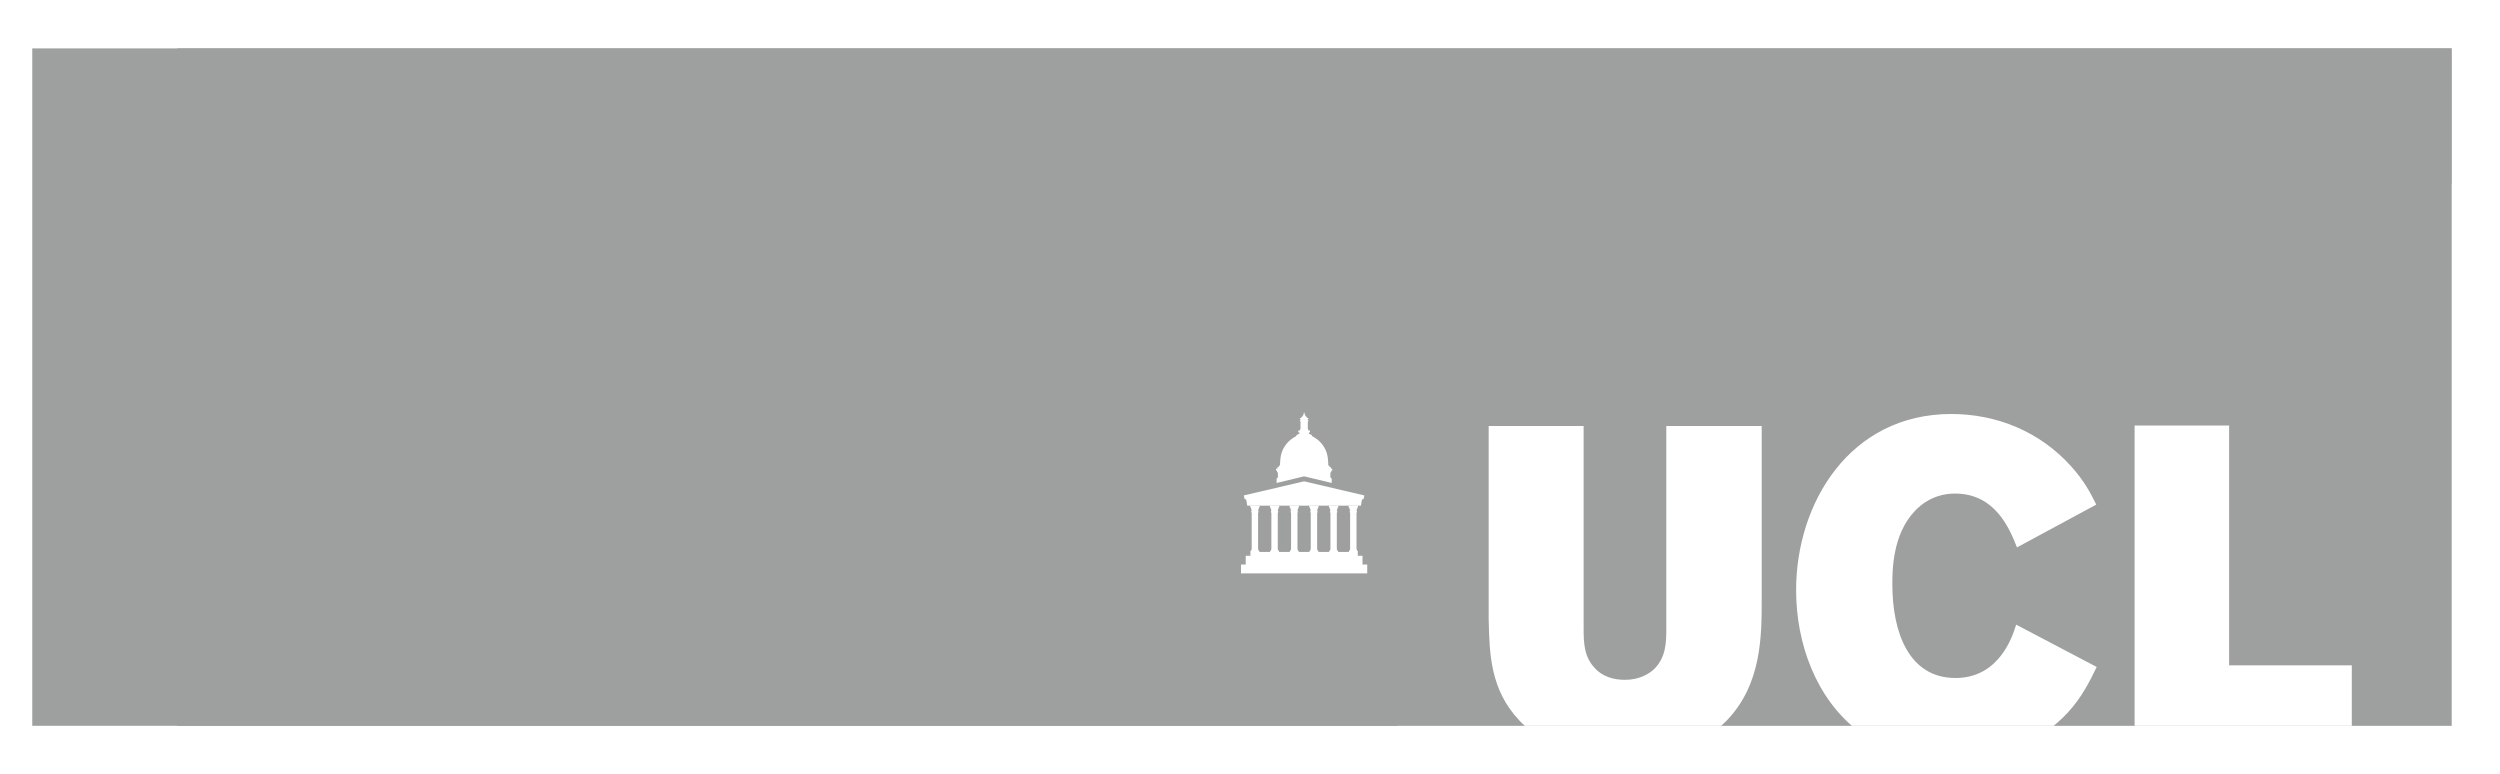 <svg width="155" height="48" viewBox="0 0 155 48" fill="none" xmlns="http://www.w3.org/2000/svg">
<rect width="155" height="48" fill="white"/>
<g clip-path="url(#clip0_4399_702)">
<rect width="146" height="42" transform="translate(11 3)" fill="#9E9F9F"/>
<rect x="86.65" y="11.4" width="65.531" height="33.6" fill="white"/>
<path d="M-273.772 3V45.298H94.902C94.653 45.106 94.422 44.903 94.216 44.688C92.375 42.749 92.35 40.497 92.297 38.386V26.41H98.185V38.986C98.185 39.841 98.212 40.725 98.869 41.409C99.341 41.951 100.052 42.15 100.735 42.15C101.654 42.15 102.26 41.779 102.601 41.438C103.284 40.725 103.311 39.841 103.311 38.986V26.41H109.225V37.132C109.225 39.441 109.225 42.435 107.043 44.688C106.835 44.9 106.605 45.104 106.357 45.298H115.174C112.578 43.269 111.359 39.878 111.359 36.589C111.359 31.172 114.698 25.668 120.979 25.668C123.792 25.668 126.472 26.752 128.418 28.92C129.206 29.803 129.575 30.488 129.968 31.285L125.053 33.938C124.58 32.739 123.686 30.601 121.215 30.601C119.927 30.601 119.112 31.257 118.718 31.685C117.325 33.138 117.325 35.42 117.325 36.22C117.325 39.213 118.351 42.036 121.242 42.036C123.976 42.036 124.791 39.412 125.002 38.728L129.995 41.352C129.522 42.321 129.075 43.233 128.181 44.203C127.798 44.612 127.383 44.976 126.944 45.298H132.345V26.382H138.205V41.249H145.812V45.298H156.403V3H-273.772Z" fill="#9E9F9F"/>
<path d="M84.577 30.714C84.564 30.711 80.853 29.842 80.853 29.842C80.853 29.842 77.138 30.712 77.131 30.714C77.111 30.718 77.118 30.737 77.118 30.737L77.169 30.945L77.18 30.944L77.177 30.945C77.177 30.945 77.235 30.937 77.269 30.995L77.325 31.328C77.325 31.328 77.326 31.351 77.347 31.351C77.37 31.351 77.483 31.351 77.483 31.351H84.224C84.224 31.351 84.341 31.351 84.36 31.351C84.378 31.351 84.38 31.334 84.38 31.334L84.436 31C84.468 30.935 84.53 30.944 84.53 30.944L84.529 30.944L84.538 30.944L84.589 30.737C84.591 30.737 84.598 30.718 84.577 30.714Z" fill="white"/>
<path d="M84.188 31.459C84.192 31.459 84.195 31.455 84.195 31.45V31.347C84.195 31.341 84.191 31.346 84.188 31.346H83.623C83.618 31.346 83.614 31.341 83.614 31.347V31.45C83.614 31.456 83.619 31.459 83.623 31.459L83.647 31.459C83.657 31.459 83.659 31.471 83.659 31.483C83.659 31.498 83.665 31.579 83.716 31.627C83.723 31.634 83.722 31.653 83.705 31.653C83.704 31.653 83.689 31.653 83.688 31.653C83.675 31.653 83.675 31.663 83.679 31.67C83.683 31.679 83.685 31.707 83.685 31.72C83.685 31.733 83.685 31.756 83.685 31.765C83.685 31.773 83.686 31.78 83.693 31.78C83.693 31.78 83.7 31.78 83.701 31.78C83.701 31.78 83.707 31.779 83.707 31.786C83.707 31.792 83.707 31.795 83.707 31.795V34.062C83.7 34.069 83.679 34.093 83.677 34.095C83.675 34.097 83.673 34.1 83.673 34.103V34.141C83.673 34.144 83.672 34.148 83.67 34.15C83.668 34.151 83.665 34.152 83.663 34.152H83.637C83.631 34.152 83.628 34.157 83.628 34.161C83.628 34.161 83.628 34.224 83.628 34.227H84.182C84.182 34.225 84.182 34.161 84.182 34.161C84.182 34.156 84.178 34.152 84.174 34.152H84.148C84.145 34.152 84.142 34.151 84.141 34.15C84.139 34.148 84.138 34.144 84.138 34.141V34.104C84.138 34.101 84.137 34.099 84.135 34.096C84.131 34.093 84.113 34.073 84.104 34.063V31.796C84.104 31.796 84.104 31.793 84.104 31.787C84.104 31.78 84.11 31.78 84.11 31.78C84.111 31.78 84.117 31.78 84.118 31.78C84.125 31.78 84.126 31.773 84.126 31.765C84.126 31.757 84.126 31.733 84.126 31.72C84.126 31.708 84.128 31.68 84.132 31.671C84.137 31.663 84.136 31.654 84.123 31.654C84.122 31.654 84.106 31.654 84.106 31.654C84.09 31.654 84.088 31.634 84.094 31.628C84.147 31.582 84.152 31.501 84.152 31.486C84.152 31.472 84.151 31.46 84.165 31.46L84.188 31.459Z" fill="white"/>
<path d="M82.968 31.459C82.972 31.459 82.976 31.455 82.976 31.45V31.347C82.976 31.341 82.971 31.346 82.968 31.346H82.402C82.397 31.346 82.394 31.341 82.394 31.347V31.45C82.394 31.456 82.397 31.459 82.402 31.459L82.427 31.459C82.437 31.459 82.438 31.471 82.438 31.483C82.438 31.498 82.445 31.579 82.495 31.627C82.502 31.634 82.5 31.653 82.486 31.653C82.484 31.653 82.469 31.653 82.468 31.653C82.455 31.653 82.453 31.663 82.457 31.67C82.463 31.679 82.464 31.707 82.464 31.72C82.464 31.733 82.464 31.756 82.464 31.765C82.464 31.773 82.465 31.78 82.472 31.78H82.48C82.48 31.78 82.486 31.779 82.486 31.786C82.486 31.792 82.487 31.795 82.487 31.795V34.062C82.48 34.069 82.457 34.093 82.456 34.095C82.454 34.097 82.453 34.1 82.453 34.103V34.141C82.453 34.144 82.453 34.148 82.449 34.15C82.448 34.151 82.445 34.152 82.442 34.152H82.416C82.412 34.152 82.408 34.157 82.408 34.161C82.408 34.161 82.408 34.224 82.408 34.227H82.961C82.961 34.225 82.961 34.161 82.961 34.161C82.961 34.156 82.957 34.152 82.954 34.152H82.927C82.924 34.152 82.921 34.151 82.92 34.15C82.918 34.148 82.917 34.144 82.917 34.141V34.104C82.917 34.101 82.916 34.099 82.913 34.096C82.911 34.093 82.893 34.073 82.883 34.063V31.796C82.883 31.796 82.883 31.793 82.883 31.787C82.883 31.78 82.889 31.78 82.889 31.78C82.89 31.78 82.897 31.78 82.897 31.78C82.904 31.78 82.905 31.773 82.905 31.765C82.905 31.757 82.905 31.733 82.905 31.72C82.905 31.708 82.907 31.68 82.912 31.671C82.915 31.663 82.914 31.654 82.901 31.654C82.9 31.654 82.886 31.654 82.884 31.654C82.868 31.654 82.866 31.634 82.874 31.628C82.926 31.582 82.931 31.501 82.931 31.486C82.931 31.472 82.931 31.46 82.944 31.46L82.968 31.459Z" fill="white"/>
<path d="M81.748 31.459C81.753 31.459 81.755 31.455 81.755 31.45V31.347C81.755 31.341 81.752 31.346 81.748 31.346H81.181C81.177 31.346 81.174 31.341 81.174 31.347V31.45C81.174 31.456 81.177 31.459 81.181 31.459L81.206 31.459C81.216 31.459 81.217 31.471 81.217 31.483C81.217 31.498 81.224 31.579 81.276 31.627C81.282 31.634 81.28 31.653 81.265 31.653C81.264 31.653 81.248 31.653 81.248 31.653C81.234 31.653 81.234 31.663 81.238 31.67C81.242 31.679 81.244 31.707 81.244 31.72C81.244 31.733 81.244 31.756 81.244 31.765C81.244 31.773 81.244 31.78 81.251 31.78C81.252 31.78 81.259 31.78 81.259 31.78C81.259 31.78 81.266 31.779 81.266 31.786C81.266 31.792 81.266 31.795 81.266 31.795V34.062C81.259 34.069 81.237 34.093 81.235 34.095C81.233 34.097 81.231 34.1 81.231 34.103V34.141C81.231 34.144 81.23 34.148 81.229 34.15C81.227 34.151 81.224 34.152 81.222 34.152H81.196C81.192 34.152 81.188 34.157 81.188 34.161C81.188 34.161 81.188 34.224 81.188 34.227H81.741C81.741 34.225 81.741 34.161 81.741 34.161C81.741 34.156 81.737 34.152 81.733 34.152H81.707C81.704 34.152 81.7 34.151 81.699 34.15C81.698 34.148 81.696 34.144 81.696 34.141V34.104C81.696 34.101 81.696 34.099 81.694 34.096C81.69 34.093 81.673 34.073 81.663 34.063V31.796C81.663 31.796 81.663 31.793 81.663 31.787C81.663 31.78 81.669 31.78 81.669 31.78C81.67 31.78 81.676 31.78 81.676 31.78C81.684 31.78 81.685 31.773 81.685 31.765C81.685 31.757 81.685 31.733 81.685 31.72C81.685 31.708 81.687 31.68 81.692 31.671C81.695 31.663 81.695 31.654 81.682 31.654C81.681 31.654 81.666 31.654 81.665 31.654C81.648 31.654 81.646 31.634 81.655 31.628C81.706 31.582 81.711 31.501 81.711 31.486C81.711 31.472 81.711 31.46 81.724 31.46L81.748 31.459Z" fill="white"/>
<path d="M80.527 31.459C80.532 31.459 80.535 31.455 80.535 31.45V31.347C80.535 31.341 80.531 31.346 80.527 31.346H79.961C79.956 31.346 79.954 31.341 79.954 31.347V31.45C79.954 31.456 79.956 31.459 79.961 31.459L79.985 31.459C79.996 31.459 79.997 31.471 79.997 31.483C79.997 31.498 80.004 31.579 80.055 31.627C80.062 31.634 80.059 31.653 80.044 31.653C80.043 31.653 80.028 31.653 80.027 31.653C80.013 31.653 80.013 31.663 80.017 31.67C80.022 31.679 80.023 31.707 80.023 31.72C80.023 31.733 80.023 31.756 80.023 31.765C80.023 31.773 80.024 31.78 80.032 31.78C80.032 31.78 80.039 31.78 80.04 31.78C80.04 31.78 80.046 31.779 80.046 31.786C80.046 31.792 80.046 31.795 80.046 31.795V34.062C80.04 34.069 80.017 34.093 80.015 34.095C80.013 34.097 80.012 34.1 80.012 34.103V34.141C80.012 34.144 80.011 34.148 80.009 34.15C80.007 34.151 80.003 34.152 80.001 34.152H79.975C79.971 34.152 79.968 34.157 79.968 34.161C79.968 34.161 79.968 34.224 79.968 34.227H80.521C80.521 34.225 80.521 34.161 80.521 34.161C80.521 34.156 80.517 34.152 80.513 34.152H80.487C80.483 34.152 80.481 34.151 80.479 34.15C80.478 34.148 80.477 34.144 80.477 34.141V34.104C80.477 34.101 80.476 34.099 80.473 34.096C80.47 34.093 80.453 34.073 80.443 34.063V31.796C80.443 31.796 80.443 31.793 80.443 31.787C80.443 31.78 80.449 31.78 80.449 31.78C80.449 31.78 80.456 31.78 80.457 31.78C80.463 31.78 80.465 31.773 80.465 31.765C80.465 31.757 80.465 31.733 80.465 31.72C80.465 31.708 80.466 31.68 80.471 31.671C80.475 31.663 80.474 31.654 80.461 31.654C80.46 31.654 80.445 31.654 80.445 31.654C80.428 31.654 80.426 31.634 80.433 31.628C80.485 31.582 80.491 31.501 80.491 31.486C80.491 31.472 80.49 31.46 80.504 31.46L80.527 31.459Z" fill="white"/>
<path d="M79.307 31.459C79.311 31.459 79.314 31.455 79.314 31.45V31.347C79.314 31.341 79.311 31.346 79.307 31.346H78.741C78.736 31.346 78.733 31.341 78.733 31.347V31.45C78.733 31.456 78.737 31.459 78.741 31.459L78.764 31.459C78.776 31.459 78.776 31.471 78.776 31.483C78.776 31.498 78.784 31.579 78.835 31.627C78.842 31.634 78.839 31.653 78.824 31.653C78.823 31.653 78.807 31.653 78.806 31.653C78.793 31.653 78.792 31.663 78.796 31.67C78.801 31.679 78.803 31.707 78.803 31.72C78.803 31.733 78.803 31.756 78.803 31.765C78.803 31.773 78.803 31.78 78.811 31.78C78.812 31.78 78.818 31.78 78.818 31.78C78.818 31.78 78.825 31.779 78.825 31.786C78.825 31.792 78.825 31.795 78.825 31.795V34.062C78.818 34.069 78.796 34.093 78.795 34.095C78.792 34.097 78.791 34.1 78.791 34.103V34.141C78.791 34.144 78.79 34.148 78.788 34.15C78.787 34.151 78.784 34.152 78.781 34.152H78.756C78.75 34.152 78.747 34.157 78.747 34.161C78.747 34.161 78.747 34.224 78.747 34.227H79.3C79.3 34.225 79.3 34.161 79.3 34.161C79.3 34.156 79.297 34.152 79.293 34.152H79.266C79.264 34.152 79.261 34.151 79.259 34.15C79.257 34.148 79.256 34.144 79.256 34.141V34.104C79.256 34.101 79.256 34.099 79.253 34.096C79.25 34.093 79.232 34.073 79.222 34.063V31.796C79.222 31.796 79.222 31.793 79.222 31.787C79.222 31.78 79.228 31.78 79.228 31.78C79.229 31.78 79.236 31.78 79.236 31.78C79.243 31.78 79.244 31.773 79.244 31.765C79.244 31.757 79.244 31.733 79.244 31.72C79.244 31.708 79.246 31.68 79.251 31.671C79.256 31.663 79.254 31.654 79.241 31.654C79.24 31.654 79.225 31.654 79.224 31.654C79.207 31.654 79.205 31.634 79.213 31.628C79.265 31.582 79.27 31.501 79.27 31.486C79.27 31.472 79.27 31.46 79.283 31.46L79.307 31.459Z" fill="white"/>
<path d="M78.086 31.459C78.091 31.459 78.094 31.455 78.094 31.45V31.347C78.094 31.341 78.09 31.346 78.086 31.346H77.52C77.516 31.346 77.513 31.341 77.513 31.347V31.45C77.513 31.456 77.516 31.459 77.52 31.459L77.544 31.459C77.556 31.459 77.556 31.471 77.556 31.483C77.556 31.498 77.563 31.579 77.615 31.627C77.621 31.634 77.619 31.653 77.604 31.653C77.603 31.653 77.587 31.653 77.586 31.653C77.573 31.653 77.572 31.663 77.576 31.67C77.581 31.679 77.582 31.707 77.582 31.72C77.582 31.733 77.582 31.756 77.582 31.765C77.582 31.773 77.583 31.78 77.591 31.78H77.598C77.598 31.78 77.605 31.779 77.605 31.786C77.605 31.792 77.605 31.795 77.605 31.795V34.062C77.598 34.069 77.576 34.093 77.574 34.095C77.572 34.097 77.571 34.1 77.571 34.103V34.141C77.571 34.144 77.57 34.148 77.569 34.15C77.567 34.151 77.563 34.152 77.561 34.152H77.535C77.53 34.152 77.526 34.157 77.526 34.161C77.526 34.161 77.526 34.224 77.526 34.227H78.08C78.08 34.225 78.08 34.161 78.08 34.161C78.08 34.156 78.077 34.152 78.072 34.152H78.046C78.043 34.152 78.039 34.151 78.039 34.15C78.036 34.148 78.035 34.144 78.035 34.141V34.104C78.035 34.101 78.035 34.099 78.033 34.096C78.029 34.093 78.011 34.073 78.002 34.063V31.796C78.002 31.796 78.002 31.793 78.002 31.787C78.002 31.78 78.007 31.78 78.007 31.78C78.008 31.78 78.014 31.78 78.014 31.78C78.022 31.78 78.024 31.773 78.024 31.765C78.024 31.757 78.024 31.733 78.024 31.72C78.024 31.708 78.025 31.68 78.031 31.671C78.034 31.663 78.033 31.654 78.021 31.654C78.019 31.654 78.004 31.654 78.003 31.654C77.986 31.654 77.985 31.634 77.993 31.628C78.044 31.582 78.049 31.501 78.049 31.486C78.049 31.472 78.049 31.46 78.063 31.46L78.086 31.459Z" fill="white"/>
<path d="M82.587 29.058C82.587 29.058 82.54 29.058 82.528 29.058C82.513 29.058 82.514 29.044 82.514 29.044C82.514 29.044 82.514 28.99 82.514 28.976C82.514 28.958 82.498 28.958 82.498 28.958C82.498 28.958 82.455 28.958 82.441 28.958C82.424 28.958 82.425 28.942 82.425 28.942V28.879C82.425 28.879 82.425 28.866 82.41 28.866C82.405 28.866 82.386 28.866 82.376 28.866C82.364 28.866 82.352 28.855 82.351 28.837C82.349 28.751 82.376 28.142 82.081 27.702C81.849 27.323 81.53 27.132 81.353 27.042C81.35 26.959 81.243 26.928 81.196 26.911C81.171 26.902 81.15 26.891 81.15 26.867C81.15 26.866 81.149 26.84 81.149 26.839C81.149 26.814 81.17 26.803 81.203 26.804C81.212 26.805 81.22 26.796 81.22 26.788V26.715C81.22 26.704 81.211 26.692 81.197 26.692C81.174 26.692 81.147 26.692 81.134 26.692C81.118 26.692 81.111 26.677 81.111 26.668C81.111 26.653 81.111 26.66 81.111 26.631C81.111 26.609 81.096 26.597 81.084 26.591V26.137C81.084 26.122 81.094 26.123 81.104 26.123C81.105 26.123 81.107 26.123 81.109 26.123H81.11C81.115 26.123 81.12 26.117 81.12 26.112V26.069C81.12 26.062 81.115 26.058 81.11 26.058H81.091C81.084 26.054 81.08 26.046 81.08 26.025C81.08 26.004 81.086 25.994 81.094 25.992H81.11C81.115 25.992 81.12 25.987 81.12 25.982V25.937C81.12 25.931 81.115 25.927 81.11 25.927H81.089C81.08 25.925 81.072 25.921 81.064 25.913C80.993 25.852 80.921 25.764 80.921 25.75C80.921 25.743 80.921 25.742 80.921 25.734C80.921 25.725 80.913 25.706 80.893 25.706C80.874 25.706 80.877 25.685 80.886 25.685C80.894 25.685 80.894 25.683 80.894 25.673C80.894 25.666 80.894 25.655 80.894 25.643C80.894 25.63 80.858 25.575 80.858 25.575H80.856C80.856 25.575 80.82 25.63 80.82 25.643C80.82 25.655 80.82 25.666 80.82 25.673C80.82 25.683 80.822 25.685 80.828 25.685C80.838 25.685 80.84 25.706 80.822 25.706C80.802 25.706 80.794 25.725 80.794 25.734C80.794 25.742 80.793 25.743 80.793 25.75C80.793 25.763 80.722 25.852 80.651 25.913C80.642 25.921 80.635 25.925 80.626 25.927H80.605C80.599 25.927 80.595 25.932 80.595 25.937V25.981C80.595 25.987 80.6 25.992 80.605 25.992H80.621C80.628 25.994 80.635 26.003 80.635 26.024C80.635 26.045 80.629 26.054 80.623 26.057H80.604C80.598 26.057 80.595 26.062 80.595 26.068V26.111C80.595 26.117 80.6 26.123 80.604 26.123H80.606C80.608 26.123 80.609 26.123 80.611 26.123C80.62 26.123 80.632 26.121 80.632 26.137V26.59C80.62 26.597 80.604 26.609 80.604 26.631C80.604 26.659 80.604 26.653 80.604 26.668C80.604 26.677 80.596 26.692 80.581 26.692C80.568 26.692 80.54 26.692 80.517 26.692C80.503 26.692 80.494 26.704 80.494 26.714V26.788C80.494 26.795 80.502 26.805 80.511 26.804C80.544 26.803 80.566 26.813 80.566 26.839C80.566 26.84 80.565 26.866 80.565 26.867C80.565 26.89 80.543 26.902 80.519 26.91C80.472 26.928 80.365 26.959 80.362 27.042C80.185 27.131 79.865 27.323 79.634 27.701C79.338 28.141 79.366 28.75 79.364 28.836C79.363 28.854 79.351 28.865 79.338 28.865C79.33 28.865 79.31 28.865 79.304 28.865C79.289 28.865 79.289 28.879 79.289 28.879V28.942C79.289 28.942 79.29 28.958 79.275 28.958C79.26 28.958 79.216 28.958 79.216 28.958C79.216 28.958 79.202 28.958 79.202 28.975C79.202 28.989 79.202 29.044 79.202 29.044C79.202 29.044 79.202 29.057 79.186 29.057C79.174 29.057 79.127 29.057 79.127 29.057C79.127 29.057 79.111 29.057 79.111 29.076C79.111 29.086 79.111 29.127 79.111 29.149C79.111 29.157 79.116 29.158 79.121 29.159C79.139 29.162 79.173 29.179 79.173 29.221C79.173 29.293 79.213 29.3 79.23 29.3V29.564C79.23 29.626 79.185 29.65 79.161 29.657C79.155 29.658 79.149 29.664 79.149 29.672C79.149 29.679 79.149 29.944 79.149 29.944L80.855 29.533H80.858L82.565 29.944C82.565 29.944 82.565 29.678 82.565 29.672C82.565 29.664 82.558 29.658 82.552 29.657C82.527 29.65 82.484 29.626 82.484 29.564V29.3C82.501 29.3 82.54 29.293 82.54 29.221C82.54 29.179 82.576 29.162 82.592 29.159C82.598 29.158 82.603 29.157 82.603 29.149C82.603 29.126 82.603 29.086 82.603 29.076C82.603 29.058 82.587 29.058 82.587 29.058Z" fill="white"/>
<path d="M84.475 35.001V34.458H84.183V34.22H77.527V34.457H77.234V35H76.941V35.55L84.768 35.55V35.001H84.475Z" fill="white"/>
</g>
<defs>
<clipPath id="clip0_4399_702">
<rect width="150" height="42" fill="white" transform="translate(2 3)"/>
</clipPath>
</defs>
</svg>
